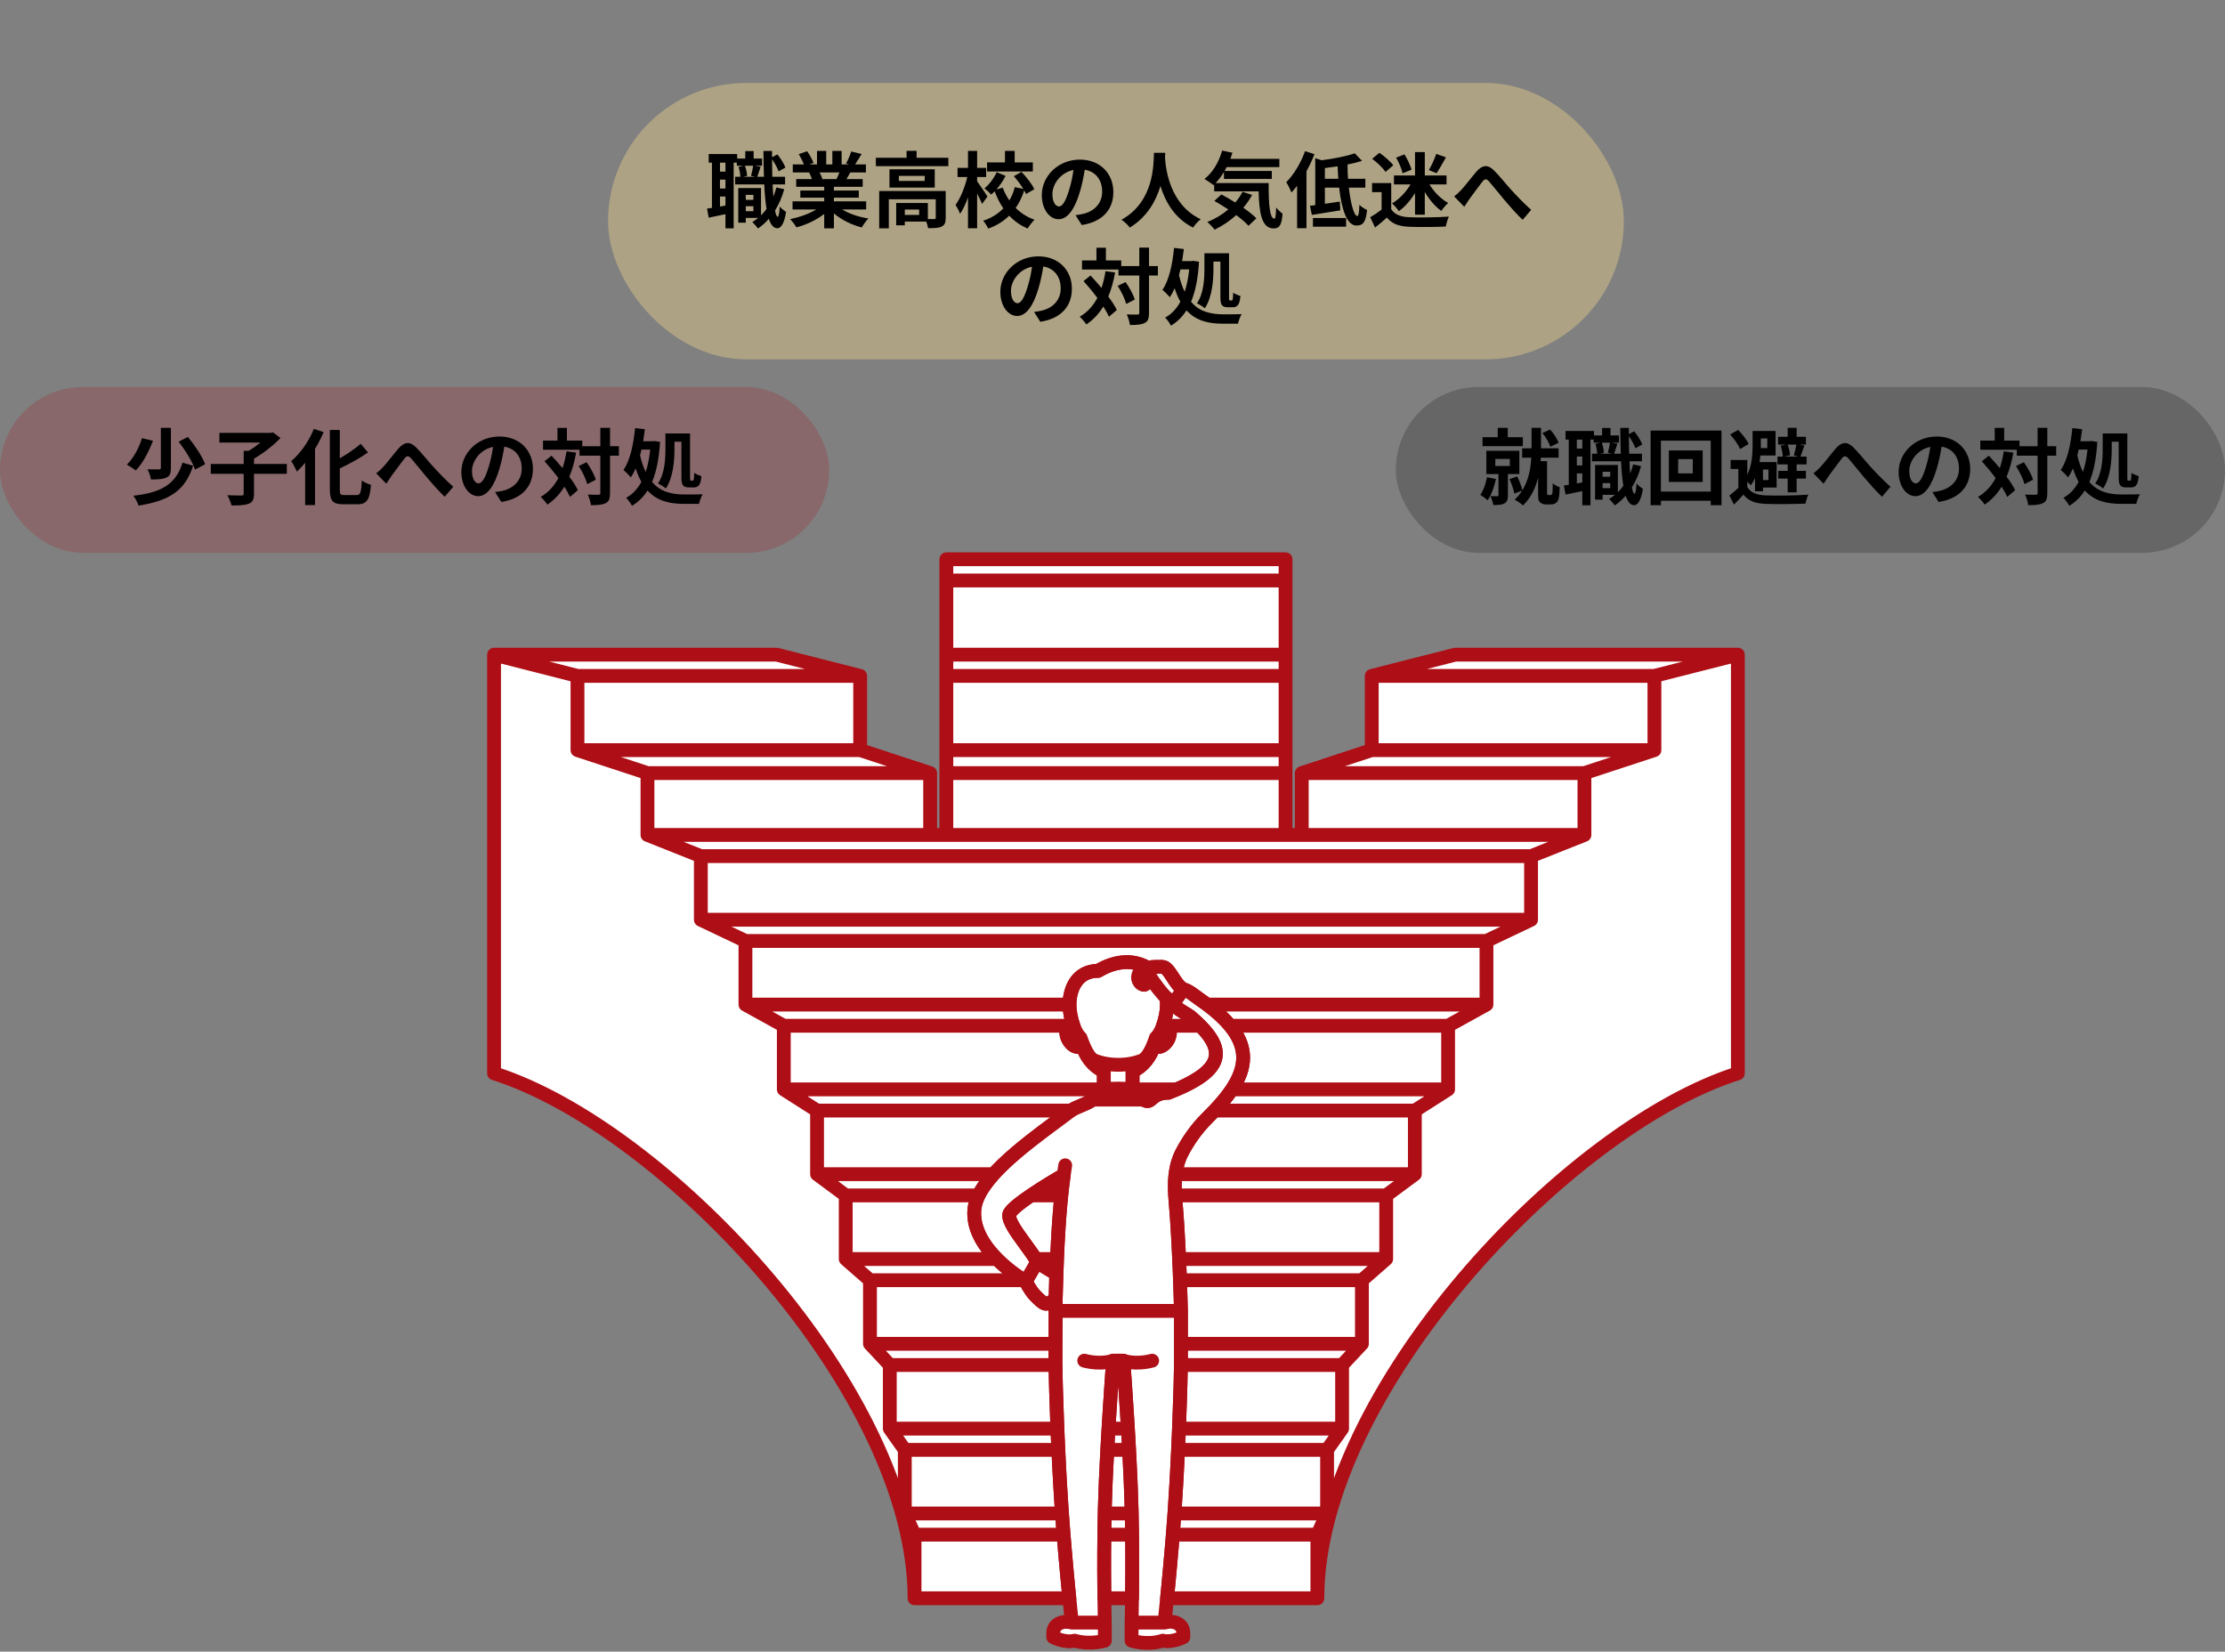 <svg width="322" height="239" viewBox="0 0 322 239" fill="none" xmlns="http://www.w3.org/2000/svg">
<rect x="0" y="0" width="322" height="239" fill="#808080" stroke="none"/>
<path fill-rule="evenodd" clip-rule="evenodd" d="M152.744 196.897C152.744 197.075 152.745 197.286 152.749 197.526C152.769 199.31 152.864 202.743 153.026 206.731C153.066 207.725 153.111 208.754 153.16 209.799C153.291 212.619 153.451 215.566 153.639 218.308C153.655 218.54 153.672 218.773 153.688 219.004C153.761 220.04 153.839 221.067 153.919 222.073C154.204 225.647 154.517 228.938 154.753 231.278H132.352C132.352 201.383 96.216 163.127 71.5 155.314V94.736H112.409L124.482 97.805V108.544L134.61 111.868V120.817H136.955V80.929H186.045V120.817H188.39V111.868L198.518 108.544V97.805L210.591 94.736H251.5V155.314C226.784 163.127 190.648 201.383 190.648 231.278H168.897C169.133 228.938 169.446 225.647 169.731 222.073C169.811 221.067 169.889 220.04 169.963 219.004C169.979 218.773 169.995 218.54 170.011 218.308C170.199 215.566 170.36 212.619 170.491 209.799C170.54 208.754 170.584 207.725 170.625 206.731C170.787 202.743 170.881 199.31 170.902 197.526C170.904 197.286 170.906 197.075 170.906 196.897M152.744 196.897C152.744 196.031 152.744 195.228 152.744 194.458V196.897ZM152.744 196.897V194.458V196.897ZM152.744 189.693L152.79 187.825L152.891 184.354C152.913 183.704 152.939 182.972 152.973 182.184C153.086 179.462 153.272 176.06 153.587 172.979C153.692 171.945 153.813 170.946 153.95 170.021C153.083 170.517 151 171.748 149.189 172.979C147.602 174.058 146.224 175.137 146.061 175.719C145.895 176.635 147.086 178.266 148.312 179.945C148.865 180.702 149.424 181.469 149.87 182.184C149.955 182.321 150.037 182.457 150.113 182.59C150.342 182.84 151.309 183.407 152.048 183.842C152.331 184.008 152.678 184.23 152.841 184.332L152.744 187.876C152.551 188.085 151.783 188.855 151.148 188.607C150.825 188.481 150.263 187.95 149.735 187.394C149.066 186.69 148.453 185.436 148.453 185.436C148.453 185.436 148.342 185.373 148.147 185.253C147.48 184.839 145.828 183.746 144.279 182.184C142.456 180.347 140.775 177.86 141.006 175.064C141.062 174.382 141.279 173.685 141.622 172.979C142.115 171.967 142.87 170.937 143.794 169.911C146.756 166.621 151.45 163.367 154.777 160.853C155.279 160.474 155.819 160.251 156.388 160.017C156.953 159.784 157.547 159.54 158.161 159.118C158.408 158.931 158.506 158.684 158.599 158.449C158.708 158.173 158.81 157.915 159.139 157.793C159.303 157.731 159.512 157.674 159.746 157.637V155.024C158.238 154.351 157.133 152.942 156.572 151.153C156.503 151.269 156.41 151.361 156.294 151.421C155.784 151.69 155.022 151.246 154.592 150.429C154.163 149.613 154.229 148.734 154.74 148.465C154.92 148.37 155.132 148.364 155.349 148.432C154.996 147.461 154.774 146.401 154.778 145.364C154.793 142.983 155.937 140.489 158.917 140.489C161.646 138.854 164.228 138.918 166.078 140.05C166.762 139.879 167.572 139.908 168.2 139.908C169.239 139.908 170.008 142.537 171.248 143.138C171.798 143.295 172.343 143.654 172.857 144.046C173.07 144.208 173.286 144.373 173.511 144.526C173.926 144.808 174.318 145.087 174.69 145.364C176.105 146.419 177.208 147.437 178.027 148.432C180.607 151.567 180.381 154.481 178.283 157.637C177.622 158.632 176.776 159.649 175.773 160.706C175.449 161.046 175.11 161.391 174.755 161.74C173.062 163.405 171.851 165.247 171.032 166.828C170.53 167.799 170.251 168.84 170.118 169.911C169.993 170.917 169.996 171.951 170.062 172.979C170.077 173.213 170.095 173.447 170.115 173.679C170.35 176.333 170.524 179.427 170.647 182.184C170.696 183.276 170.737 184.315 170.772 185.253C170.784 185.59 170.795 185.913 170.805 186.222C170.876 188.306 170.906 189.693 170.906 189.693M152.744 189.693C152.744 191.327 152.744 192.817 152.744 194.458V189.693ZM152.744 189.693V194.458V189.693ZM170.906 196.897C170.906 196.026 170.906 195.225 170.906 194.458V196.897ZM170.906 196.897V194.458V196.897ZM170.906 189.693C170.906 191.363 170.906 192.835 170.906 194.458V189.693ZM170.906 189.693V194.458V189.693ZM172.312 147.14C172.11 146.967 172.529 147.317 172.312 147.14V147.14ZM172.312 147.14C172.136 146.997 171.852 146.826 171.538 146.635C170.917 146.26 170.176 145.813 169.903 145.364C169.864 145.3 169.851 145.229 169.832 145.165C169.547 145.062 169.184 144.768 168.802 144.383C168.846 144.701 168.87 145.028 168.872 145.364C168.873 145.381 168.873 145.397 168.873 145.414C168.873 146.243 168.669 147.417 168.302 148.429C168.487 148.373 168.668 148.371 168.829 148.432C168.853 148.442 168.877 148.453 168.901 148.465C169.411 148.734 169.477 149.613 169.048 150.429C168.619 151.246 167.857 151.69 167.346 151.421C167.234 151.362 167.143 151.274 167.075 151.163C166.513 152.947 165.409 154.352 163.904 155.024V157.637C164.137 157.674 164.347 157.731 164.511 157.793C164.84 157.915 164.942 158.173 165.051 158.449C165.144 158.684 165.242 158.931 165.489 159.118C166.076 159.521 166.319 159.314 166.7 158.986C167.119 158.627 167.707 158.123 169.106 158.123C169.523 157.961 169.92 157.799 170.297 157.637C176.84 154.835 177.35 152.105 173.712 148.432C173.298 148.014 172.83 147.584 172.312 147.14ZM161.076 196.897H162.574C162.574 196.897 162.591 197.12 162.62 197.526C162.723 198.934 162.98 202.548 163.229 206.731C163.288 207.729 163.347 208.759 163.403 209.799C163.561 212.72 163.697 215.72 163.763 218.308C163.769 218.54 163.775 218.773 163.78 219.004C163.804 220.042 163.822 221.069 163.834 222.073C163.878 225.665 163.858 228.946 163.828 231.278H159.823C159.793 228.946 159.772 225.665 159.817 222.073C159.829 221.069 159.846 220.042 159.87 219.004C159.875 218.773 159.881 218.54 159.887 218.308C159.953 215.72 160.09 212.72 160.247 209.799C160.303 208.759 160.362 207.729 160.422 206.731C160.67 202.548 160.927 198.934 161.03 197.526C161.059 197.12 161.076 196.897 161.076 196.897Z" fill="url(#paint0_linear_109_40)"/>
<path fill-rule="evenodd" clip-rule="evenodd" d="M159.887 234.801V237.413C159.887 237.413 157.793 238.064 155.512 237.413C154.115 237.784 152.424 236.902 152.424 236.902V236.335C152.424 234.991 153.72 234.577 154.624 234.712C154.79 234.736 154.955 234.769 155.121 234.787C155.08 234.416 154.2 226.496 153.639 218.307C153.064 209.92 152.744 199.61 152.744 196.897C152.744 194.183 152.79 192.093 152.79 189.692V187.824C152.79 187.824 151.88 188.892 151.148 188.607C150.824 188.481 150.262 187.949 149.735 187.393C149.066 186.689 148.453 185.435 148.453 185.435C148.453 185.435 140.522 180.93 141.006 175.063C141.357 170.811 147.928 165.939 152.958 162.209C153.595 161.737 154.206 161.283 154.777 160.852C155.279 160.473 155.819 160.25 156.388 160.016C156.953 159.784 157.547 159.539 158.161 159.118C158.408 158.931 158.506 158.683 158.599 158.448C158.708 158.172 158.81 157.914 159.138 157.792C159.302 157.731 159.513 157.684 159.746 157.647V155.023C158.237 154.35 157.133 152.941 156.572 151.152C156.503 151.268 156.41 151.36 156.295 151.421C155.784 151.689 155.022 151.245 154.593 150.429C154.163 149.612 154.229 148.733 154.739 148.464C154.92 148.369 155.132 148.364 155.349 148.432C154.981 147.419 154.777 146.243 154.777 145.413C154.777 143.018 155.916 140.489 158.916 140.489C161.633 138.861 164.203 138.917 166.052 140.033C165.395 140.157 164.921 140.589 164.749 141.075C164.494 141.798 165.102 142.58 165.625 142.509C165.853 142.478 165.844 142.01 165.976 141.737C166.07 141.544 166.251 141.515 166.513 141.515C167.175 142.573 167.975 143.524 168.81 144.447C168.986 145.786 168.76 147.165 168.302 148.428C169.484 148.071 169.401 149.757 169.048 150.429C168.74 151.015 167.624 152.049 167.075 151.162C166.513 152.946 165.41 154.352 163.904 155.023V157.647C164.137 157.684 164.347 157.731 164.511 157.792C165.119 158.018 164.952 158.711 165.488 159.118C166.721 159.964 166.432 158.122 169.106 158.122C177.592 154.826 177.65 151.709 172.311 147.139C171.74 146.673 170.027 145.912 169.817 145.172C169.531 145.069 169.184 144.768 168.801 144.382C167.905 143.481 166.899 142.083 166.528 141.488C166.266 141.488 166.041 141.54 165.947 141.732C165.815 142.005 165.853 142.451 165.624 142.483C165.102 142.554 164.539 141.793 164.794 141.07C165 140.487 165.492 140.195 166.078 140.049C166.762 139.878 167.572 139.907 168.2 139.907C169.239 139.907 170.008 142.536 171.248 143.138C171.798 143.295 172.343 143.653 172.857 144.045C173.069 144.208 173.286 144.373 173.511 144.526C182.561 150.679 181.107 155.491 174.755 161.74C173.063 163.404 171.851 165.246 171.033 166.827C169.949 168.92 169.908 171.331 170.115 173.679C170.477 177.76 170.692 182.885 170.805 186.221C170.876 188.305 170.906 189.692 170.906 189.692V196.897C170.906 199.61 170.586 209.92 170.011 218.307C169.452 226.461 168.577 234.351 168.529 234.782C168.725 234.758 168.919 234.714 169.113 234.687C169.998 234.566 171.253 235.027 171.253 236.335V236.902C171.253 236.902 169.666 237.738 168.27 237.413C166.034 238.157 163.763 237.413 163.763 237.413V234.801C163.763 234.801 163.98 226.793 163.763 218.307C163.546 209.821 162.574 196.897 162.574 196.897H161.076C161.076 196.897 160.104 209.821 159.887 218.307C159.67 226.793 159.887 234.801 159.887 234.801ZM152.89 184.353C153.014 180.702 153.288 174.495 153.949 170.021C152.324 170.95 146.41 174.472 146.061 175.718C145.895 176.634 147.086 178.265 148.312 179.945C148.971 180.847 149.639 181.763 150.113 182.589C150.342 182.84 151.308 183.407 152.048 183.841C152.441 184.072 152.771 184.265 152.89 184.353ZM170.906 196.897C170.906 195.095 170.906 193.594 170.906 192.069C170.906 191.296 170.906 190.519 170.906 189.692M172.311 147.139C172.11 146.967 172.528 147.316 172.311 147.139V147.139Z" fill="url(#paint1_linear_109_40)"/>
<path d="M152.744 196.898C152.744 197.075 152.746 197.286 152.748 197.526M152.744 196.898C152.744 196.031 152.744 195.228 152.744 194.458M152.744 196.898V194.458M152.748 197.526C152.769 199.31 152.864 202.743 153.026 206.731M152.748 197.526H128.773M153.026 206.731C153.066 207.725 153.111 208.753 153.159 209.799M153.026 206.731H128.773M153.159 209.799C153.291 212.619 153.451 215.566 153.639 218.308C153.655 218.54 153.671 218.772 153.688 219.004M153.159 209.799H130.944M153.688 219.004C153.761 220.04 153.839 221.067 153.919 222.073M153.688 219.004H130.944M153.919 222.073C154.204 225.647 154.517 228.938 154.753 231.278H132.352M153.919 222.073H132.352M132.352 231.278C132.352 201.383 96.216 163.126 71.5 155.314V94.736M132.352 231.278V222.073M71.5 94.736H112.409L124.482 97.805M71.5 94.736L83.573 97.805M124.482 97.805V108.544M124.482 97.805H83.573M124.482 108.544L134.61 111.868M124.482 108.544H83.573M134.61 111.868V120.817M134.61 111.868H93.701M134.61 120.817H136.955M134.61 120.817H93.701M136.955 120.817V111.868M136.955 120.817H186.045M136.955 111.868V108.544M136.955 111.868H186.045M136.955 108.544V97.805M136.955 108.544H186.045M136.955 97.805V94.736M136.955 97.805H186.045M136.955 94.736V83.997M136.955 94.736H186.045M136.955 83.997V80.929H186.045V83.997M136.955 83.997H186.045M186.045 83.997V94.736M186.045 94.736V97.805M186.045 97.805V108.544M186.045 108.544V111.868M186.045 111.868V120.817M186.045 120.817H188.39M188.39 120.817V111.868M188.39 120.817H229.299M188.39 111.868L198.518 108.544M188.39 111.868H229.299M198.518 108.544V97.805M198.518 108.544H239.427M198.518 97.805L210.591 94.736H251.5M198.518 97.805H239.427M251.5 94.736V155.314C226.784 163.126 190.648 201.383 190.648 231.278M251.5 94.736L239.427 97.805M190.648 231.278H168.897C169.133 228.938 169.446 225.647 169.731 222.073M190.648 231.278V222.073M169.731 222.073C169.811 221.067 169.889 220.04 169.963 219.004M169.731 222.073H190.648M169.963 219.004C169.979 218.772 169.995 218.54 170.011 218.308C170.199 215.566 170.36 212.619 170.491 209.799M169.963 219.004H192.056M170.491 209.799C170.54 208.753 170.584 207.725 170.625 206.731M170.491 209.799H192.056M170.625 206.731C170.787 202.743 170.882 199.31 170.902 197.526M170.625 206.731H194.227M170.902 197.526C170.905 197.286 170.906 197.075 170.906 196.898M170.902 197.526H194.227M170.906 196.898C170.906 196.026 170.906 195.225 170.906 194.458M170.906 196.898L170.906 194.458M152.744 194.458C152.744 192.817 152.744 191.327 152.744 189.693M152.744 194.458V189.693M152.744 194.458H125.903M152.744 189.693L152.79 187.825L152.891 184.354C152.913 183.704 152.939 182.972 152.972 182.184M152.972 182.184C153.086 179.461 153.272 176.06 153.587 172.979M152.972 182.184H149.87M153.587 172.979C153.693 171.944 153.813 170.946 153.95 170.021C153.083 170.517 151 171.748 149.189 172.979M153.587 172.979H149.189M149.189 172.979C147.602 174.058 146.224 175.137 146.061 175.719C145.895 176.635 147.086 178.266 148.312 179.945C148.865 180.702 149.424 181.469 149.87 182.184M149.87 182.184C149.956 182.321 150.037 182.457 150.113 182.59C150.342 182.84 151.308 183.408 152.048 183.842C152.332 184.008 152.678 184.23 152.841 184.332L152.744 187.876C152.551 188.085 151.783 188.855 151.148 188.607C150.825 188.482 150.263 187.949 149.735 187.394C149.066 186.69 148.453 185.436 148.453 185.436C148.453 185.436 148.342 185.373 148.147 185.253M148.147 185.253C147.48 184.839 145.828 183.746 144.279 182.184M148.147 185.253H125.903M144.279 182.184C142.456 180.347 140.776 177.86 141.006 175.064C141.063 174.382 141.278 173.685 141.622 172.979M144.279 182.184H122.392M141.622 172.979C142.115 171.967 142.87 170.937 143.794 169.911M141.622 172.979H122.392M143.794 169.911C146.756 166.62 151.45 163.367 154.777 160.853C155.279 160.474 155.819 160.251 156.388 160.017C156.953 159.784 157.547 159.54 158.161 159.118C158.408 158.931 158.506 158.684 158.599 158.449C158.708 158.173 158.81 157.915 159.138 157.793C159.303 157.732 159.513 157.674 159.746 157.637M143.794 169.911H118.244M159.746 157.637V155.024C158.237 154.351 157.133 152.942 156.572 151.153C156.503 151.268 156.41 151.36 156.294 151.421C155.784 151.69 155.022 151.246 154.593 150.429C154.163 149.613 154.229 148.734 154.74 148.465C154.92 148.37 155.132 148.364 155.349 148.432C154.996 147.461 154.774 146.401 154.777 145.364M159.746 157.637H113.432M154.777 145.364C154.793 142.983 155.937 140.489 158.917 140.489C161.646 138.854 164.228 138.919 166.078 140.049C166.762 139.879 167.572 139.908 168.2 139.908C169.24 139.908 170.008 142.537 171.248 143.139C171.798 143.295 172.343 143.654 172.857 144.046C173.069 144.208 173.286 144.373 173.511 144.526C173.926 144.808 174.318 145.087 174.689 145.364M154.777 145.364H107.88M174.689 145.364C176.105 146.419 177.207 147.437 178.027 148.432M174.689 145.364H215.12M178.027 148.432C180.607 151.567 180.381 154.481 178.283 157.637M178.027 148.432H209.568M178.283 157.637C177.622 158.631 176.776 159.649 175.773 160.706M178.283 157.637H209.568M175.773 160.706C175.45 161.046 175.11 161.391 174.755 161.74C173.063 163.405 171.851 165.247 171.033 166.827C170.529 167.799 170.251 168.84 170.118 169.911M175.773 160.706H204.756M170.118 169.911C169.993 170.917 169.996 171.951 170.062 172.979M170.118 169.911H204.756M170.062 172.979C170.077 173.213 170.095 173.446 170.115 173.679C170.35 176.333 170.524 179.427 170.647 182.184M170.062 172.979H200.608M170.647 182.184C170.696 183.276 170.738 184.315 170.772 185.253M170.647 182.184H200.608M170.772 185.253C170.784 185.59 170.795 185.913 170.806 186.222C170.876 188.306 170.906 189.693 170.906 189.693M170.772 185.253H197.097M170.906 189.693C170.906 191.363 170.906 192.835 170.906 194.458M170.906 189.693L170.906 194.458M170.906 194.458H197.097M172.312 147.14C172.11 146.967 172.528 147.317 172.312 147.14ZM172.312 147.14C172.136 146.997 171.852 146.825 171.537 146.635C170.917 146.261 170.176 145.813 169.903 145.364M172.312 147.14C172.83 147.584 173.298 148.014 173.712 148.432M169.903 145.364C169.864 145.3 169.851 145.229 169.832 145.165C169.547 145.062 169.184 144.768 168.802 144.383C168.846 144.701 168.87 145.028 168.873 145.364M169.903 145.364H168.873M168.873 145.364C168.873 145.381 168.873 145.397 168.873 145.414C168.873 146.243 168.669 147.417 168.302 148.429C168.487 148.373 168.668 148.371 168.829 148.432M168.829 148.432C168.853 148.442 168.877 148.453 168.901 148.465C169.411 148.734 169.477 149.613 169.048 150.429C168.619 151.246 167.857 151.69 167.346 151.421C167.234 151.362 167.143 151.274 167.075 151.163C166.513 152.947 165.41 154.352 163.904 155.024V157.637M168.829 148.432H173.712M163.904 157.637C164.137 157.674 164.347 157.732 164.511 157.793C164.84 157.915 164.942 158.173 165.051 158.449C165.144 158.684 165.242 158.931 165.489 159.118C166.076 159.522 166.318 159.314 166.7 158.986C167.119 158.627 167.707 158.123 169.106 158.123C169.523 157.96 169.92 157.799 170.297 157.637M163.904 157.637H170.297M170.297 157.637C176.84 154.835 177.35 152.105 173.712 148.432M162.621 197.526C162.591 197.12 162.574 196.898 162.574 196.898H161.076C161.076 196.898 161.059 197.12 161.03 197.526M162.621 197.526C162.723 198.934 162.98 202.548 163.229 206.731M162.621 197.526H161.03M163.229 206.731C163.288 207.729 163.347 208.759 163.403 209.799M163.229 206.731H160.422M163.403 209.799C163.561 212.72 163.697 215.72 163.763 218.308C163.769 218.54 163.775 218.773 163.78 219.004M163.403 209.799H160.247M163.78 219.004C163.804 220.042 163.821 221.07 163.834 222.073M163.78 219.004H159.87M163.834 222.073C163.878 225.665 163.858 228.947 163.828 231.278H159.823C159.792 228.947 159.772 225.665 159.817 222.073M163.834 222.073H159.817M159.817 222.073C159.829 221.07 159.846 220.042 159.87 219.004M159.87 219.004C159.876 218.773 159.881 218.54 159.887 218.308C159.953 215.72 160.09 212.72 160.247 209.799M160.247 209.799C160.303 208.759 160.362 207.729 160.422 206.731M160.422 206.731C160.67 202.548 160.927 198.934 161.03 197.526M132.352 222.073L130.944 219.004M130.944 219.004V209.799M130.944 209.799L128.773 206.731M128.773 206.731V197.526M128.773 197.526L125.903 194.458M125.903 194.458V185.253M125.903 185.253L122.392 182.184M122.392 182.184V172.979M122.392 172.979L118.244 169.911M118.244 169.911V160.706M118.244 160.706L113.432 157.637M118.244 160.706H154.985M113.432 157.637V148.432M113.432 148.432L107.88 145.364M113.432 148.432H154.812M107.88 145.364V136.159M107.88 136.159L101.426 133.091M107.88 136.159H215.12M101.426 133.091V123.886M101.426 133.091H221.574M101.426 123.886L93.701 120.817M101.426 123.886H221.574M93.701 120.817V111.868M93.701 111.868L83.573 108.544M83.573 108.544V97.805M190.648 222.073L192.056 219.004M192.056 219.004V209.799M192.056 209.799L194.227 206.731M194.227 206.731V197.526M194.227 197.526L197.097 194.458M197.097 194.458V185.253M197.097 185.253L200.608 182.184M200.608 182.184V172.979M200.608 172.979L204.756 169.911M204.756 169.911V160.706M204.756 160.706L209.568 157.637M209.568 157.637V148.432M209.568 148.432L215.12 145.364M215.12 145.364V136.159M215.12 136.159L221.574 133.091M221.574 133.091V123.886M221.574 123.886L229.299 120.817M229.299 120.817V111.868M229.299 111.868L239.427 108.544M239.427 108.544V97.805" stroke="#AE0E16" stroke-width="2" stroke-linecap="round" stroke-linejoin="round"/>
<path d="M159.887 234.801V237.414C159.887 237.414 157.793 238.064 155.511 237.414C154.115 237.785 152.424 236.903 152.424 236.903V236.335C152.424 234.992 153.72 234.578 154.624 234.712C154.79 234.736 154.955 234.769 155.121 234.787C155.08 234.417 154.2 226.496 153.639 218.307C153.064 209.92 152.744 199.611 152.744 196.897C152.744 194.184 152.79 192.093 152.79 189.692M159.887 234.801C159.887 234.801 159.67 226.793 159.887 218.307C160.104 209.822 161.076 196.897 161.076 196.897M159.887 234.801L155.123 234.801M152.79 189.692V187.824M152.79 189.692L170.906 189.693M152.79 187.824C152.79 187.824 151.88 188.892 151.148 188.607C150.825 188.481 150.262 187.949 149.735 187.394C149.066 186.689 148.453 185.436 148.453 185.436M152.79 187.824C152.79 187.824 152.82 186.438 152.89 184.354M148.453 185.436C148.453 185.436 140.522 180.93 141.006 175.064C141.357 170.811 147.928 165.939 152.958 162.209C153.594 161.737 154.206 161.284 154.777 160.852C155.279 160.473 155.819 160.251 156.388 160.017C156.953 159.784 157.547 159.539 158.161 159.118M148.453 185.436L150.113 182.589M158.161 159.118C158.408 158.931 158.506 158.683 158.599 158.449C158.708 158.173 158.81 157.914 159.138 157.792C159.303 157.731 159.512 157.684 159.746 157.648M158.161 159.118H165.488M159.746 157.648V155.023C158.237 154.35 157.133 152.941 156.572 151.153C156.503 151.268 156.41 151.36 156.294 151.421C155.784 151.689 155.022 151.245 154.593 150.429C154.163 149.613 154.229 148.733 154.74 148.465C154.92 148.37 155.132 148.364 155.349 148.432M159.746 157.648C160.421 157.543 161.292 157.528 161.825 157.528C162.357 157.528 163.228 157.543 163.903 157.648M155.349 148.432C154.981 147.419 154.777 146.244 154.777 145.414C154.777 143.018 155.916 140.489 158.917 140.489C161.633 138.861 164.203 138.918 166.052 140.033C165.395 140.158 164.921 140.59 164.749 141.075C164.494 141.799 165.102 142.581 165.625 142.51C165.853 142.479 165.844 142.01 165.976 141.738C166.07 141.545 166.251 141.515 166.513 141.515C167.175 142.573 167.975 143.525 168.81 144.447C168.985 145.786 168.76 147.166 168.302 148.429M155.349 148.432C155.61 149.151 155.955 149.788 156.367 150.161C156.939 151.805 157.611 153.163 158.387 153.467C159.404 153.866 160.577 154.081 161.825 154.081C163.073 154.081 164.246 153.866 165.263 153.467C166.038 153.163 166.759 151.793 167.283 150.161C167.696 149.787 168.04 149.149 168.302 148.429M168.302 148.429C169.484 148.072 169.401 149.758 169.048 150.429C168.74 151.015 167.624 152.049 167.075 151.163C166.513 152.947 165.409 154.352 163.903 155.024V157.648M163.903 157.648C164.137 157.684 164.347 157.731 164.511 157.792C165.119 158.018 164.952 158.712 165.488 159.118M165.488 159.118C166.721 159.964 166.432 158.122 169.106 158.122C177.592 154.826 177.65 151.709 172.311 147.14M172.311 147.14C171.74 146.674 170.027 145.912 169.817 145.172C169.531 145.07 169.184 144.768 168.801 144.383C167.905 143.481 166.899 142.083 166.528 141.489C166.266 141.489 166.041 141.54 165.947 141.733C165.815 142.005 165.853 142.452 165.625 142.483C165.102 142.554 164.539 141.794 164.794 141.071C165 140.488 165.492 140.195 166.078 140.049C166.762 139.878 167.572 139.908 168.199 139.908C169.239 139.908 170.008 142.537 171.248 143.138M172.311 147.14C172.11 146.967 172.528 147.316 172.311 147.14ZM171.248 143.138C171.798 143.295 172.343 143.654 172.857 144.046C173.069 144.208 173.286 144.373 173.511 144.526C182.561 150.68 181.107 155.491 174.755 161.74C173.062 163.405 171.851 165.246 171.032 166.827C169.949 168.92 169.908 171.332 170.115 173.679C170.477 177.761 170.693 182.885 170.805 186.222C170.876 188.306 170.906 189.693 170.906 189.693M171.248 143.138C171.248 143.138 170.204 144.663 169.832 145.165M170.906 189.693V192.069M170.906 189.693C170.906 190.519 170.906 191.297 170.906 192.069M170.906 189.693L152.744 189.692M170.906 192.069V196.897M170.906 192.069C170.906 193.594 170.906 195.096 170.906 196.897M170.906 196.897C170.906 199.611 170.586 209.92 170.011 218.307C169.452 226.462 168.577 234.351 168.529 234.783C168.725 234.758 168.919 234.714 169.114 234.687C169.998 234.566 171.253 235.027 171.253 236.335V236.903C171.253 236.903 169.666 237.738 168.269 237.414C166.035 238.157 163.763 237.414 163.763 237.414V234.801M163.763 234.801C163.763 234.801 163.98 226.793 163.763 218.307C163.546 209.822 162.574 196.897 162.574 196.897M163.763 234.801L168.527 234.801M162.574 196.897H161.076M162.574 196.897C162.574 196.897 164.178 197.547 166.74 196.897M161.076 196.897C161.076 196.897 159.473 197.547 156.91 196.897M152.89 184.354C153.014 180.703 153.288 174.495 153.949 170.021M152.89 184.354C152.771 184.266 152.441 184.072 152.048 183.841C151.308 183.407 150.342 182.84 150.113 182.589M153.949 170.021C152.324 170.951 146.41 174.473 146.061 175.719C145.895 176.634 147.086 178.266 148.312 179.945C148.971 180.847 149.639 181.763 150.113 182.589M153.949 170.021L154.156 168.623" stroke="#AE0E16" stroke-width="2" stroke-linecap="round" stroke-linejoin="round"/>
<rect y="56" width="120" height="24" rx="12" fill="#AE0E16" fill-opacity="0.2"/>
<path d="M23.28 61.907H24.732V67.727C24.732 68.483 24.588 68.891 24.072 69.107C23.556 69.347 22.824 69.383 21.852 69.383C21.792 68.963 21.564 68.315 21.348 67.907C22.032 67.931 22.776 67.931 22.992 67.919C23.208 67.919 23.28 67.871 23.28 67.703V61.907ZM25.86 63.911L27.192 63.227C28.164 64.415 29.268 66.023 29.688 67.175L28.224 67.955C27.864 66.851 26.832 65.171 25.86 63.911ZM26.412 66.947L27.948 67.391C26.772 71.087 24.384 72.479 20.052 73.163C19.908 72.707 19.596 72.107 19.296 71.735C23.256 71.291 25.44 70.151 26.412 66.947ZM20.544 63.407L22.14 63.779C21.564 65.291 20.688 67.019 19.656 68.075C19.32 67.811 18.72 67.427 18.36 67.235C19.356 66.287 20.172 64.667 20.544 63.407ZM41.508 67.139V68.567H36.756V71.447C36.756 72.275 36.576 72.659 36 72.887C35.436 73.115 34.596 73.151 33.504 73.139C33.408 72.719 33.132 72.059 32.904 71.663C33.732 71.699 34.656 71.699 34.932 71.699C35.184 71.699 35.268 71.639 35.268 71.423V68.567H30.504V67.139H35.268V65.243H35.976C36.564 64.895 37.176 64.463 37.692 64.043H31.752V62.639H39.18L39.504 62.567L40.596 63.383C39.576 64.439 38.112 65.591 36.756 66.371V67.139H41.508ZM45.42 62.063L46.836 62.531C46.488 63.347 46.068 64.163 45.588 64.955V73.091H44.16V66.971C43.776 67.439 43.368 67.871 42.972 68.243C42.816 67.883 42.408 67.091 42.144 66.731C43.44 65.639 44.7 63.875 45.42 62.063ZM49.836 71.639H51.6C52.176 71.639 52.272 71.231 52.368 69.539C52.704 69.791 53.304 70.067 53.688 70.151C53.52 72.215 53.148 72.971 51.732 72.971H49.68C48.168 72.971 47.736 72.491 47.736 70.799V62.219H49.176V66.323C50.304 65.675 51.408 64.907 52.2 64.223L53.256 65.471C52.068 66.311 50.58 67.115 49.176 67.787V70.811C49.176 71.519 49.26 71.639 49.836 71.639ZM54.444 68.495C54.804 68.219 55.104 67.943 55.464 67.559C56.016 66.983 56.94 65.747 57.684 64.883C58.524 63.935 59.304 63.851 60.18 64.703C60.996 65.495 61.956 66.731 62.664 67.499C63.432 68.339 64.452 69.419 65.592 70.439L64.356 71.879C63.492 71.063 62.472 69.899 61.716 69.011C60.972 68.123 60.072 66.983 59.508 66.347C59.088 65.879 58.86 65.939 58.512 66.383C58.032 66.983 57.18 68.171 56.664 68.855C56.388 69.251 56.112 69.683 55.908 69.995L54.444 68.495ZM77.124 67.847C77.124 70.379 75.576 72.167 72.552 72.635L71.652 71.207C72.108 71.159 72.444 71.087 72.768 71.015C74.304 70.655 75.504 69.551 75.504 67.799C75.504 66.143 74.604 64.907 72.984 64.631C72.816 65.651 72.612 66.755 72.264 67.883C71.544 70.307 70.512 71.795 69.204 71.795C67.872 71.795 66.768 70.331 66.768 68.303C66.768 65.531 69.168 63.167 72.276 63.167C75.252 63.167 77.124 65.231 77.124 67.847ZM68.304 68.147C68.304 69.359 68.784 69.947 69.252 69.947C69.756 69.947 70.224 69.191 70.716 67.571C70.992 66.683 71.22 65.663 71.352 64.667C69.372 65.075 68.304 66.827 68.304 68.147ZM81.984 65.315L83.376 65.495C83.148 66.791 82.824 67.955 82.392 68.987C82.92 69.683 83.352 70.355 83.628 70.931L82.488 71.903C82.296 71.471 82.02 70.967 81.672 70.427C81.036 71.483 80.22 72.347 79.212 73.019C79.044 72.731 78.552 72.167 78.252 71.903C79.368 71.255 80.196 70.331 80.808 69.179C80.172 68.327 79.464 67.475 78.804 66.743L79.824 65.939C80.34 66.491 80.88 67.103 81.408 67.739C81.66 66.995 81.852 66.191 81.984 65.315ZM83.748 67.439L84.888 66.887C85.452 67.679 86.028 68.711 86.22 69.419L84.984 70.055C84.804 69.347 84.288 68.255 83.748 67.439ZM89.568 64.571V65.939H88.284V71.339C88.284 72.143 88.14 72.563 87.684 72.791C87.228 73.043 86.52 73.103 85.524 73.103C85.476 72.683 85.272 71.999 85.068 71.567C85.74 71.603 86.388 71.591 86.592 71.591C86.808 71.591 86.88 71.531 86.88 71.339V65.939H83.868V65.075H78.588V63.755H80.676V61.919H82.044V63.755H84.264V64.571H86.88V61.907H88.284V64.571H89.568ZM97.608 63.923V64.955C97.608 66.635 97.428 69.083 96.36 70.691C96.12 70.463 95.532 70.091 95.22 69.971C96.216 68.495 96.3 66.407 96.3 64.943V62.723H99.864V69.083C99.864 69.503 99.888 69.551 100.02 69.551H100.272C100.404 69.551 100.44 69.323 100.464 68.423C100.728 68.615 101.184 68.807 101.508 68.891C101.412 70.115 101.112 70.535 100.392 70.535H99.744C98.82 70.535 98.616 70.175 98.616 69.083V63.923H97.608ZM94.104 65.051H92.832C92.772 65.339 92.7 65.615 92.628 65.891C92.844 66.839 93.12 67.631 93.444 68.291C93.756 67.355 93.972 66.263 94.104 65.051ZM94.668 63.815L95.52 63.947C95.376 66.371 94.992 68.255 94.368 69.743C95.604 71.195 97.236 71.543 99.048 71.555C99.54 71.555 101.1 71.555 101.688 71.531C101.472 71.867 101.244 72.527 101.16 72.911H98.976C96.924 72.911 95.1 72.515 93.708 70.979C93.12 71.915 92.376 72.635 91.464 73.199C91.272 72.827 90.9 72.299 90.612 72.035C91.524 71.543 92.268 70.763 92.82 69.731C92.508 69.167 92.232 68.531 91.992 67.787C91.788 68.267 91.548 68.699 91.296 69.083C91.092 68.819 90.54 68.267 90.228 68.015C91.188 66.623 91.68 64.319 91.908 61.943L93.324 62.111C93.252 62.699 93.168 63.275 93.072 63.851H94.416L94.668 63.815Z" fill="black"/>
<rect x="202" y="56" width="120" height="24" rx="12" fill="black" fill-opacity="0.2"/>
<path d="M225.556 64.067L224.368 64.643C224.188 64.091 223.72 63.251 223.216 62.663L224.32 62.159C224.86 62.723 225.352 63.503 225.556 64.067ZM220.384 63.263V64.559H214.552V63.263H216.748V61.907H218.2V63.263H220.384ZM215.2 69.047L216.496 69.323C216.244 70.463 215.812 71.639 215.284 72.395C215.056 72.167 214.528 71.783 214.228 71.603C214.684 70.967 215.02 70.007 215.2 69.047ZM216.4 66.407V67.427H218.5V66.407H216.4ZM219.88 68.603H218.224V71.675C218.224 72.275 218.116 72.635 217.708 72.851C217.312 73.067 216.808 73.079 216.112 73.079C216.064 72.695 215.86 72.155 215.692 71.795C216.088 71.807 216.532 71.807 216.664 71.807C216.808 71.807 216.856 71.771 216.856 71.639V68.603H215.104V65.231H219.88V68.603ZM224.128 71.639H224.356C224.428 71.639 224.524 71.615 224.56 71.567C224.608 71.519 224.656 71.411 224.668 71.291C224.692 71.063 224.716 70.535 224.704 69.935C224.944 70.163 225.388 70.391 225.724 70.499C225.7 71.147 225.652 71.855 225.568 72.143C225.496 72.455 225.364 72.635 225.16 72.791C224.98 72.923 224.704 72.995 224.428 72.995H223.732C223.408 72.995 223.072 72.899 222.868 72.683C222.652 72.467 222.592 72.239 222.592 71.471V69.095C222.232 70.571 221.584 72.011 220.408 73.139C220.132 72.875 219.556 72.479 219.196 72.299C219.628 71.903 219.988 71.471 220.276 71.003L219.16 71.423C219.052 70.859 218.74 69.971 218.452 69.323L219.568 68.939C219.88 69.551 220.18 70.367 220.324 70.931C221.236 69.455 221.524 67.715 221.608 66.227H220.288V64.871H221.644V61.907H223.012V64.871H225.556V66.227H222.988C222.976 66.395 222.964 66.563 222.952 66.731H223.888V71.375C223.888 71.435 223.9 71.519 223.936 71.555C223.984 71.615 224.056 71.639 224.128 71.639ZM231.928 70.631H233.032V69.911H231.928V70.631ZM233.032 68.267H231.928V68.987H233.032V68.267ZM232.996 64.055H231.808C231.988 64.511 232.096 65.123 232.12 65.519L231.58 65.651H233.296L232.684 65.519C232.804 65.099 232.936 64.487 232.996 64.055ZM228.988 64.907V63.611H228.196V64.907H228.988ZM228.196 69.959L228.988 69.815V68.507H228.196V69.959ZM228.988 67.355V66.059H228.196V67.355H228.988ZM236.356 67.199L237.496 67.451C237.172 68.603 236.728 69.635 236.164 70.535C236.272 71.111 236.404 71.435 236.548 71.447C236.692 71.447 236.788 70.895 236.836 69.947C237.04 70.235 237.556 70.607 237.76 70.739C237.46 72.683 236.896 73.103 236.488 73.103C235.948 73.091 235.552 72.611 235.264 71.735C234.796 72.275 234.268 72.743 233.692 73.139C233.536 72.899 233.128 72.431 232.876 72.203C233.176 72.023 233.464 71.819 233.728 71.603H231.928V72.299H230.836V67.283H234.136V71.231C234.424 70.955 234.688 70.643 234.928 70.307C234.772 69.335 234.664 68.135 234.604 66.755H230.392V65.651H231.148C231.124 65.255 231.028 64.667 230.884 64.223L231.58 64.055H230.632V63.611H230.176V73.115H228.988V71.063C228.136 71.243 227.284 71.423 226.564 71.567L226.324 70.259C226.54 70.235 226.78 70.199 227.032 70.151V63.611H226.564V62.363H230.68V63.011H231.856V61.931H233.068V63.011H234.292V64.055H233.26L234.076 64.211C233.896 64.727 233.728 65.267 233.596 65.651H234.556C234.52 64.511 234.496 63.251 234.484 61.919H235.732V62.819L236.5 62.411C236.992 62.999 237.46 63.779 237.664 64.319L236.68 64.871C236.512 64.391 236.128 63.683 235.732 63.119C235.732 64.007 235.744 64.847 235.768 65.651H237.616V66.755H235.816C235.84 67.391 235.876 67.979 235.924 68.519C236.092 68.099 236.236 67.655 236.356 67.199ZM244.972 68.507V66.431H242.86V68.507H244.972ZM241.516 65.183H246.412V69.743H241.516V65.183ZM240.364 71.135H247.576V63.767H240.364V71.135ZM238.876 62.303H249.136V73.103H247.576V72.467H240.364V73.103H238.876V62.303ZM259.972 64.331H258.712C258.892 64.823 259.024 65.471 259.048 65.879L258.256 66.071H260.212L259.6 65.903C259.732 65.471 259.888 64.811 259.972 64.331ZM258.712 68.135V67.199H257.236V66.071H258.004C257.98 65.615 257.86 64.979 257.704 64.475L258.448 64.331H257.32V63.203H258.712V61.907H260.008V63.203H261.352V64.331H260.44L261.136 64.475C260.92 65.051 260.716 65.639 260.56 66.071H261.448V67.199H260.008V68.135H261.352V69.251H260.008V71.243H258.712V69.251H257.344V68.135H258.712ZM253.06 64.247L251.836 64.979C251.584 64.391 250.96 63.503 250.384 62.867L251.548 62.207C252.124 62.807 252.796 63.647 253.06 64.247ZM255.76 63.443H254.824V64.427C254.824 64.559 254.824 64.691 254.824 64.835H255.76V63.443ZM255.928 67.943H255.136V69.467H255.928V67.943ZM252.868 69.695V70.463C253.324 71.279 254.224 71.627 255.472 71.687C256.972 71.747 259.996 71.711 261.7 71.579C261.544 71.891 261.352 72.503 261.292 72.875C259.732 72.947 256.996 72.971 255.472 72.911C254.02 72.851 253.036 72.491 252.304 71.567C251.896 72.035 251.464 72.503 250.936 73.019L250.276 71.699C250.672 71.411 251.152 71.003 251.572 70.595V67.859H250.456V66.563H252.868V68.699C253.552 67.319 253.636 65.651 253.636 64.403V62.363H256.96V65.915H254.764C254.728 66.227 254.692 66.539 254.644 66.863H257.116V70.547H255.136V71.099H253.984V69.179C253.816 69.563 253.612 69.911 253.372 70.235C253.264 70.103 253.072 69.875 252.868 69.695ZM262.444 68.495C262.804 68.219 263.104 67.943 263.464 67.559C264.016 66.983 264.94 65.747 265.684 64.883C266.524 63.935 267.304 63.851 268.18 64.703C268.996 65.495 269.956 66.731 270.664 67.499C271.432 68.339 272.452 69.419 273.592 70.439L272.356 71.879C271.492 71.063 270.472 69.899 269.716 69.011C268.972 68.123 268.072 66.983 267.508 66.347C267.088 65.879 266.86 65.939 266.512 66.383C266.032 66.983 265.18 68.171 264.664 68.855C264.388 69.251 264.112 69.683 263.908 69.995L262.444 68.495ZM285.124 67.847C285.124 70.379 283.576 72.167 280.552 72.635L279.652 71.207C280.108 71.159 280.444 71.087 280.768 71.015C282.304 70.655 283.504 69.551 283.504 67.799C283.504 66.143 282.604 64.907 280.984 64.631C280.816 65.651 280.612 66.755 280.264 67.883C279.544 70.307 278.512 71.795 277.204 71.795C275.872 71.795 274.768 70.331 274.768 68.303C274.768 65.531 277.168 63.167 280.276 63.167C283.252 63.167 285.124 65.231 285.124 67.847ZM276.304 68.147C276.304 69.359 276.784 69.947 277.252 69.947C277.756 69.947 278.224 69.191 278.716 67.571C278.992 66.683 279.22 65.663 279.352 64.667C277.372 65.075 276.304 66.827 276.304 68.147ZM289.984 65.315L291.376 65.495C291.148 66.791 290.824 67.955 290.392 68.987C290.92 69.683 291.352 70.355 291.628 70.931L290.488 71.903C290.296 71.471 290.02 70.967 289.672 70.427C289.036 71.483 288.22 72.347 287.212 73.019C287.044 72.731 286.552 72.167 286.252 71.903C287.368 71.255 288.196 70.331 288.808 69.179C288.172 68.327 287.464 67.475 286.804 66.743L287.824 65.939C288.34 66.491 288.88 67.103 289.408 67.739C289.66 66.995 289.852 66.191 289.984 65.315ZM291.748 67.439L292.888 66.887C293.452 67.679 294.028 68.711 294.22 69.419L292.984 70.055C292.804 69.347 292.288 68.255 291.748 67.439ZM297.568 64.571V65.939H296.284V71.339C296.284 72.143 296.14 72.563 295.684 72.791C295.228 73.043 294.52 73.103 293.524 73.103C293.476 72.683 293.272 71.999 293.068 71.567C293.74 71.603 294.388 71.591 294.592 71.591C294.808 71.591 294.88 71.531 294.88 71.339V65.939H291.868V65.075H286.588V63.755H288.676V61.919H290.044V63.755H292.264V64.571H294.88V61.907H296.284V64.571H297.568ZM305.608 63.923V64.955C305.608 66.635 305.428 69.083 304.36 70.691C304.12 70.463 303.532 70.091 303.22 69.971C304.216 68.495 304.3 66.407 304.3 64.943V62.723H307.864V69.083C307.864 69.503 307.888 69.551 308.02 69.551H308.272C308.404 69.551 308.44 69.323 308.464 68.423C308.728 68.615 309.184 68.807 309.508 68.891C309.412 70.115 309.112 70.535 308.392 70.535H307.744C306.82 70.535 306.616 70.175 306.616 69.083V63.923H305.608ZM302.104 65.051H300.832C300.772 65.339 300.7 65.615 300.628 65.891C300.844 66.839 301.12 67.631 301.444 68.291C301.756 67.355 301.972 66.263 302.104 65.051ZM302.668 63.815L303.52 63.947C303.376 66.371 302.992 68.255 302.368 69.743C303.604 71.195 305.236 71.543 307.048 71.555C307.54 71.555 309.1 71.555 309.688 71.531C309.472 71.867 309.244 72.527 309.16 72.911H306.976C304.924 72.911 303.1 72.515 301.708 70.979C301.12 71.915 300.376 72.635 299.464 73.199C299.272 72.827 298.9 72.299 298.612 72.035C299.524 71.543 300.268 70.763 300.82 69.731C300.508 69.167 300.232 68.531 299.992 67.787C299.788 68.267 299.548 68.699 299.296 69.083C299.092 68.819 298.54 68.267 298.228 68.015C299.188 66.623 299.68 64.319 299.908 61.943L301.324 62.111C301.252 62.699 301.168 63.275 301.072 63.851H302.416L302.668 63.815Z" fill="black"/>
<rect x="88" y="12" width="147" height="40" rx="20" fill="#F2D58A" fill-opacity="0.4"/>
<path d="M107.928 30.56H109.032V29.84H107.928V30.56ZM109.032 28.196H107.928V28.916H109.032V28.196ZM108.996 23.984H107.808C107.988 24.44 108.096 25.052 108.12 25.448L107.58 25.58H109.296L108.684 25.448C108.804 25.028 108.936 24.416 108.996 23.984ZM104.988 24.836V23.54H104.196V24.836H104.988ZM104.196 29.888L104.988 29.744V28.436H104.196V29.888ZM104.988 27.284V25.988H104.196V27.284H104.988ZM112.356 27.128L113.496 27.38C113.172 28.532 112.728 29.564 112.164 30.464C112.272 31.04 112.404 31.364 112.548 31.376C112.692 31.376 112.788 30.824 112.836 29.876C113.04 30.164 113.556 30.536 113.76 30.668C113.46 32.612 112.896 33.032 112.488 33.032C111.948 33.02 111.552 32.54 111.264 31.664C110.796 32.204 110.268 32.672 109.692 33.068C109.536 32.828 109.128 32.36 108.876 32.132C109.176 31.952 109.464 31.748 109.728 31.532H107.928V32.228H106.836V27.212H110.136V31.16C110.424 30.884 110.688 30.572 110.928 30.236C110.772 29.264 110.664 28.064 110.604 26.684H106.392V25.58H107.148C107.124 25.184 107.028 24.596 106.884 24.152L107.58 23.984H106.632V23.54H106.176V33.044H104.988V30.992C104.136 31.172 103.284 31.352 102.564 31.496L102.324 30.188C102.54 30.164 102.78 30.128 103.032 30.08V23.54H102.564V22.292H106.68V22.94H107.856V21.86H109.068V22.94H110.292V23.984H109.26L110.076 24.14C109.896 24.656 109.728 25.196 109.596 25.58H110.556C110.52 24.44 110.496 23.18 110.484 21.848H111.732V22.748L112.5 22.34C112.992 22.928 113.46 23.708 113.664 24.248L112.68 24.8C112.512 24.32 112.128 23.612 111.732 23.048C111.732 23.936 111.744 24.776 111.768 25.58H113.616V26.684H111.816C111.84 27.32 111.876 27.908 111.924 28.448C112.092 28.028 112.236 27.584 112.356 27.128ZM121.476 24.956H118.608C118.776 25.268 118.932 25.628 119.016 25.88L118.812 25.916H121.056C121.2 25.628 121.344 25.28 121.476 24.956ZM125.352 30.308H121.872C122.892 30.932 124.284 31.4 125.676 31.616C125.352 31.928 124.932 32.528 124.716 32.912C123.24 32.54 121.788 31.82 120.684 30.884V33.044H119.28V30.956C118.164 31.832 116.688 32.528 115.26 32.9C115.056 32.552 114.648 32 114.348 31.712C115.692 31.436 117.108 30.932 118.14 30.308H114.696V29.132H119.28V28.604H115.824V27.572H119.28V27.032H115.224V25.916H117.504C117.408 25.616 117.252 25.256 117.096 24.98L117.24 24.956H114.732V23.792H116.34C116.172 23.336 115.86 22.76 115.596 22.304L116.82 21.884C117.168 22.4 117.564 23.108 117.732 23.576L117.144 23.792H118.236V21.836H119.568V23.792H120.456V21.836H121.8V23.792H122.868L122.436 23.66C122.724 23.168 123.024 22.448 123.192 21.92L124.692 22.28C124.356 22.832 124.032 23.372 123.756 23.792H125.316V24.956H123.06C122.868 25.304 122.676 25.628 122.496 25.916H124.848V27.032H120.684V27.572H124.284V28.604H120.684V29.132H125.352V30.308ZM133.02 31.1V30.32H130.944V31.1H133.02ZM136.86 27.644V31.532C136.86 32.192 136.728 32.576 136.26 32.792C135.816 33.008 135.18 33.02 134.316 33.02C134.28 32.744 134.172 32.372 134.04 32.06H130.944V32.6H129.696V29.372H134.28V31.7C134.688 31.712 135.06 31.712 135.192 31.7C135.372 31.688 135.42 31.652 135.42 31.508V28.832H128.628V33.044H127.236V27.644H136.86ZM133.824 26.18V25.448H130.08V26.18H133.824ZM128.724 24.5H135.276V27.14H128.724V24.5ZM132.648 22.832H137.244V24.044H126.756V22.832H131.196V21.824H132.648V22.832ZM149.472 23.504V24.812H142.848V23.504H145.44V21.836H146.844V23.504H149.472ZM142.908 28.436L142.128 29.504C141.972 29.12 141.684 28.544 141.408 28.004V33.032H140.088V28.544C139.764 29.48 139.368 30.344 138.936 30.944C138.816 30.548 138.504 29.996 138.288 29.648C138.996 28.688 139.656 27.044 139.98 25.616H138.576V24.296H140.088V21.836H141.408V24.296H142.716V25.616H141.408V26.228C141.744 26.672 142.692 28.1 142.908 28.436ZM149.688 27.38L148.488 28.076C148.416 27.92 148.332 27.74 148.224 27.56C147.924 28.484 147.516 29.336 146.988 30.092C147.744 30.836 148.656 31.436 149.724 31.796C149.4 32.096 148.944 32.672 148.728 33.068C147.684 32.636 146.796 32 146.052 31.208C145.248 32 144.252 32.636 143.016 33.08C142.872 32.756 142.524 32.216 142.284 31.94C143.508 31.544 144.468 30.92 145.2 30.152C144.696 29.42 144.288 28.592 143.952 27.692C143.784 27.86 143.604 28.016 143.436 28.16C143.232 27.896 142.776 27.488 142.464 27.26C143.184 26.684 143.856 25.76 144.24 24.92L145.524 25.448C145.176 26.144 144.708 26.84 144.204 27.404L145.116 27.152C145.356 27.812 145.68 28.436 146.076 29C146.424 28.412 146.688 27.764 146.856 27.08L148.092 27.332C147.72 26.72 147.204 26.048 146.724 25.496L147.828 24.872C148.548 25.628 149.352 26.648 149.688 27.38ZM161.124 27.776C161.124 30.308 159.576 32.096 156.552 32.564L155.652 31.136C156.108 31.088 156.444 31.016 156.768 30.944C158.304 30.584 159.504 29.48 159.504 27.728C159.504 26.072 158.604 24.836 156.984 24.56C156.816 25.58 156.612 26.684 156.264 27.812C155.544 30.236 154.512 31.724 153.204 31.724C151.872 31.724 150.768 30.26 150.768 28.232C150.768 25.46 153.168 23.096 156.276 23.096C159.252 23.096 161.124 25.16 161.124 27.776ZM152.304 28.076C152.304 29.288 152.784 29.876 153.252 29.876C153.756 29.876 154.224 29.12 154.716 27.5C154.992 26.612 155.22 25.592 155.352 24.596C153.372 25.004 152.304 26.756 152.304 28.076ZM167.004 22.112H168.636C168.624 22.304 168.612 22.544 168.6 22.796C168.696 24.452 169.296 29.624 173.772 31.724C173.328 32.06 172.896 32.552 172.668 32.936C169.956 31.592 168.612 29.12 167.94 26.912C167.292 29.072 166.032 31.388 163.5 32.936C163.248 32.564 162.78 32.132 162.3 31.796C167.088 29.144 166.92 23.696 167.004 22.112ZM179.82 27.752L181.2 28.208C180.84 28.868 180.42 29.492 179.928 30.056C180.684 30.584 181.356 31.124 181.824 31.592L180.684 32.672C180.264 32.204 179.628 31.664 178.908 31.124C177.96 31.988 176.88 32.696 175.776 33.236C175.56 32.936 175.032 32.384 174.72 32.12C175.836 31.688 176.868 31.064 177.756 30.308C177.072 29.852 176.376 29.432 175.74 29.072L176.76 28.136C177.384 28.46 178.08 28.868 178.764 29.3C179.184 28.82 179.532 28.304 179.82 27.752ZM175.92 26.492H183.6C183.576 29.372 183.732 31.64 184.428 31.64C184.608 31.628 184.656 31.004 184.68 30.032C184.956 30.356 185.316 30.716 185.604 30.92C185.496 32.42 185.244 33.056 184.32 33.056C182.568 33.056 182.22 30.764 182.148 27.692H175.716V26.696L175.608 26.792C175.332 26.552 174.66 26.096 174.312 25.892C175.5 24.992 176.4 23.444 176.868 21.788L178.356 22.1C178.26 22.4 178.164 22.7 178.056 22.988H185.148V24.176H177.528C177.432 24.368 177.324 24.56 177.216 24.74H184.056V25.892H177.132V24.884C176.76 25.496 176.352 26.036 175.92 26.492ZM188.868 21.872L190.224 22.304C189.912 23.132 189.516 23.972 189.072 24.776V33.02H187.716V26.888C187.452 27.236 187.176 27.56 186.9 27.848C186.768 27.5 186.384 26.708 186.144 26.372C187.224 25.292 188.256 23.588 188.868 21.872ZM190.008 32.804V31.544H194.808V32.804H190.008ZM191.736 25.868H193.68C193.632 25.28 193.608 24.668 193.584 24.068C192.96 24.164 192.336 24.248 191.736 24.32V25.868ZM197.592 27.152H195.204C195.468 29.48 195.96 31.256 196.416 31.256C196.608 31.256 196.704 30.74 196.728 29.636C197.028 29.936 197.484 30.236 197.844 30.38C197.652 32.228 197.22 32.636 196.284 32.636C194.904 32.636 194.136 30.2 193.8 27.152H191.736V29.492C192.432 29.396 193.176 29.276 193.896 29.168L193.968 30.44C192.552 30.68 191.028 30.92 189.852 31.1L189.576 29.78C189.816 29.756 190.068 29.72 190.344 29.684V22.892L191.268 23.192C193.02 22.964 194.88 22.604 196.056 22.184L197.112 23.276C196.476 23.48 195.768 23.66 195.012 23.804C195.012 24.5 195.036 25.196 195.084 25.868H197.592V27.152ZM207.852 22.268L209.256 22.772C208.8 23.588 208.296 24.476 207.9 25.064L206.784 24.608C207.156 23.984 207.612 23 207.852 22.268ZM204.276 24.56L202.98 25.076C202.86 24.476 202.464 23.516 202.044 22.808L203.256 22.34C203.676 23.036 204.132 23.948 204.276 24.56ZM204.78 31.064V27.944C204.12 29.012 203.304 29.948 202.44 30.56C202.224 30.212 201.78 29.708 201.456 29.432C202.476 28.844 203.472 27.8 204.132 26.684H201.732V25.388H204.78V22.004H206.196V25.388H209.34V26.684H206.868C207.528 27.776 208.536 28.796 209.58 29.372C209.268 29.636 208.812 30.164 208.596 30.524C207.684 29.888 206.844 28.892 206.196 27.776V31.064H204.78ZM201.636 23.924L200.508 24.872C200.136 24.296 199.284 23.504 198.576 22.976L199.632 22.112C200.352 22.616 201.228 23.36 201.636 23.924ZM201.336 26.492V30.26C201.828 31.064 202.728 31.388 203.976 31.436C205.38 31.496 208.08 31.46 209.676 31.34C209.52 31.676 209.304 32.372 209.232 32.78C207.792 32.852 205.38 32.876 203.952 32.816C202.476 32.756 201.492 32.42 200.712 31.484C200.184 31.952 199.656 32.42 198.996 32.924L198.3 31.436C198.816 31.136 199.416 30.74 199.944 30.332V27.8H198.564V26.492H201.336ZM210.444 28.424C210.804 28.148 211.104 27.872 211.464 27.488C212.016 26.912 212.94 25.676 213.684 24.812C214.524 23.864 215.304 23.78 216.18 24.632C216.996 25.424 217.956 26.66 218.664 27.428C219.432 28.268 220.452 29.348 221.592 30.368L220.356 31.808C219.492 30.992 218.472 29.828 217.716 28.94C216.972 28.052 216.072 26.912 215.508 26.276C215.088 25.808 214.86 25.868 214.512 26.312C214.032 26.912 213.18 28.1 212.664 28.784C212.388 29.18 212.112 29.612 211.908 29.924L210.444 28.424ZM155.124 41.776C155.124 44.308 153.576 46.096 150.552 46.564L149.652 45.136C150.108 45.088 150.444 45.016 150.768 44.944C152.304 44.584 153.504 43.48 153.504 41.728C153.504 40.072 152.604 38.836 150.984 38.56C150.816 39.58 150.612 40.684 150.264 41.812C149.544 44.236 148.512 45.724 147.204 45.724C145.872 45.724 144.768 44.26 144.768 42.232C144.768 39.46 147.168 37.096 150.276 37.096C153.252 37.096 155.124 39.16 155.124 41.776ZM146.304 42.076C146.304 43.288 146.784 43.876 147.252 43.876C147.756 43.876 148.224 43.12 148.716 41.5C148.992 40.612 149.22 39.592 149.352 38.596C147.372 39.004 146.304 40.756 146.304 42.076ZM159.984 39.244L161.376 39.424C161.148 40.72 160.824 41.884 160.392 42.916C160.92 43.612 161.352 44.284 161.628 44.86L160.488 45.832C160.296 45.4 160.02 44.896 159.672 44.356C159.036 45.412 158.22 46.276 157.212 46.948C157.044 46.66 156.552 46.096 156.252 45.832C157.368 45.184 158.196 44.26 158.808 43.108C158.172 42.256 157.464 41.404 156.804 40.672L157.824 39.868C158.34 40.42 158.88 41.032 159.408 41.668C159.66 40.924 159.852 40.12 159.984 39.244ZM161.748 41.368L162.888 40.816C163.452 41.608 164.028 42.64 164.22 43.348L162.984 43.984C162.804 43.276 162.288 42.184 161.748 41.368ZM167.568 38.5V39.868H166.284V45.268C166.284 46.072 166.14 46.492 165.684 46.72C165.228 46.972 164.52 47.032 163.524 47.032C163.476 46.612 163.272 45.928 163.068 45.496C163.74 45.532 164.388 45.52 164.592 45.52C164.808 45.52 164.88 45.46 164.88 45.268V39.868H161.868V39.004H156.588V37.684H158.676V35.848H160.044V37.684H162.264V38.5H164.88V35.836H166.284V38.5H167.568ZM175.608 37.852V38.884C175.608 40.564 175.428 43.012 174.36 44.62C174.12 44.392 173.532 44.02 173.22 43.9C174.216 42.424 174.3 40.336 174.3 38.872V36.652H177.864V43.012C177.864 43.432 177.888 43.48 178.02 43.48H178.272C178.404 43.48 178.44 43.252 178.464 42.352C178.728 42.544 179.184 42.736 179.508 42.82C179.412 44.044 179.112 44.464 178.392 44.464H177.744C176.82 44.464 176.616 44.104 176.616 43.012V37.852H175.608ZM172.104 38.98H170.832C170.772 39.268 170.7 39.544 170.628 39.82C170.844 40.768 171.12 41.56 171.444 42.22C171.756 41.284 171.972 40.192 172.104 38.98ZM172.668 37.744L173.52 37.876C173.376 40.3 172.992 42.184 172.368 43.672C173.604 45.124 175.236 45.472 177.048 45.484C177.54 45.484 179.1 45.484 179.688 45.46C179.472 45.796 179.244 46.456 179.16 46.84H176.976C174.924 46.84 173.1 46.444 171.708 44.908C171.12 45.844 170.376 46.564 169.464 47.128C169.272 46.756 168.9 46.228 168.612 45.964C169.524 45.472 170.268 44.692 170.82 43.66C170.508 43.096 170.232 42.46 169.992 41.716C169.788 42.196 169.548 42.628 169.296 43.012C169.092 42.748 168.54 42.196 168.228 41.944C169.188 40.552 169.68 38.248 169.908 35.872L171.324 36.04C171.252 36.628 171.168 37.204 171.072 37.78H172.416L172.668 37.744Z" fill="black"/>
<defs>
<linearGradient id="paint0_linear_109_40" x1="71.5" y1="80.929" x2="71.5" y2="231.278" gradientUnits="userSpaceOnUse">
<stop stop-color="white"/>
<stop offset="1" stop-color="white"/>
</linearGradient>
<linearGradient id="paint1_linear_109_40" x1="140.985" y1="139.227" x2="140.985" y2="237.744" gradientUnits="userSpaceOnUse">
<stop stop-color="white"/>
<stop offset="1" stop-color="white"/>
</linearGradient>
</defs>
</svg>
